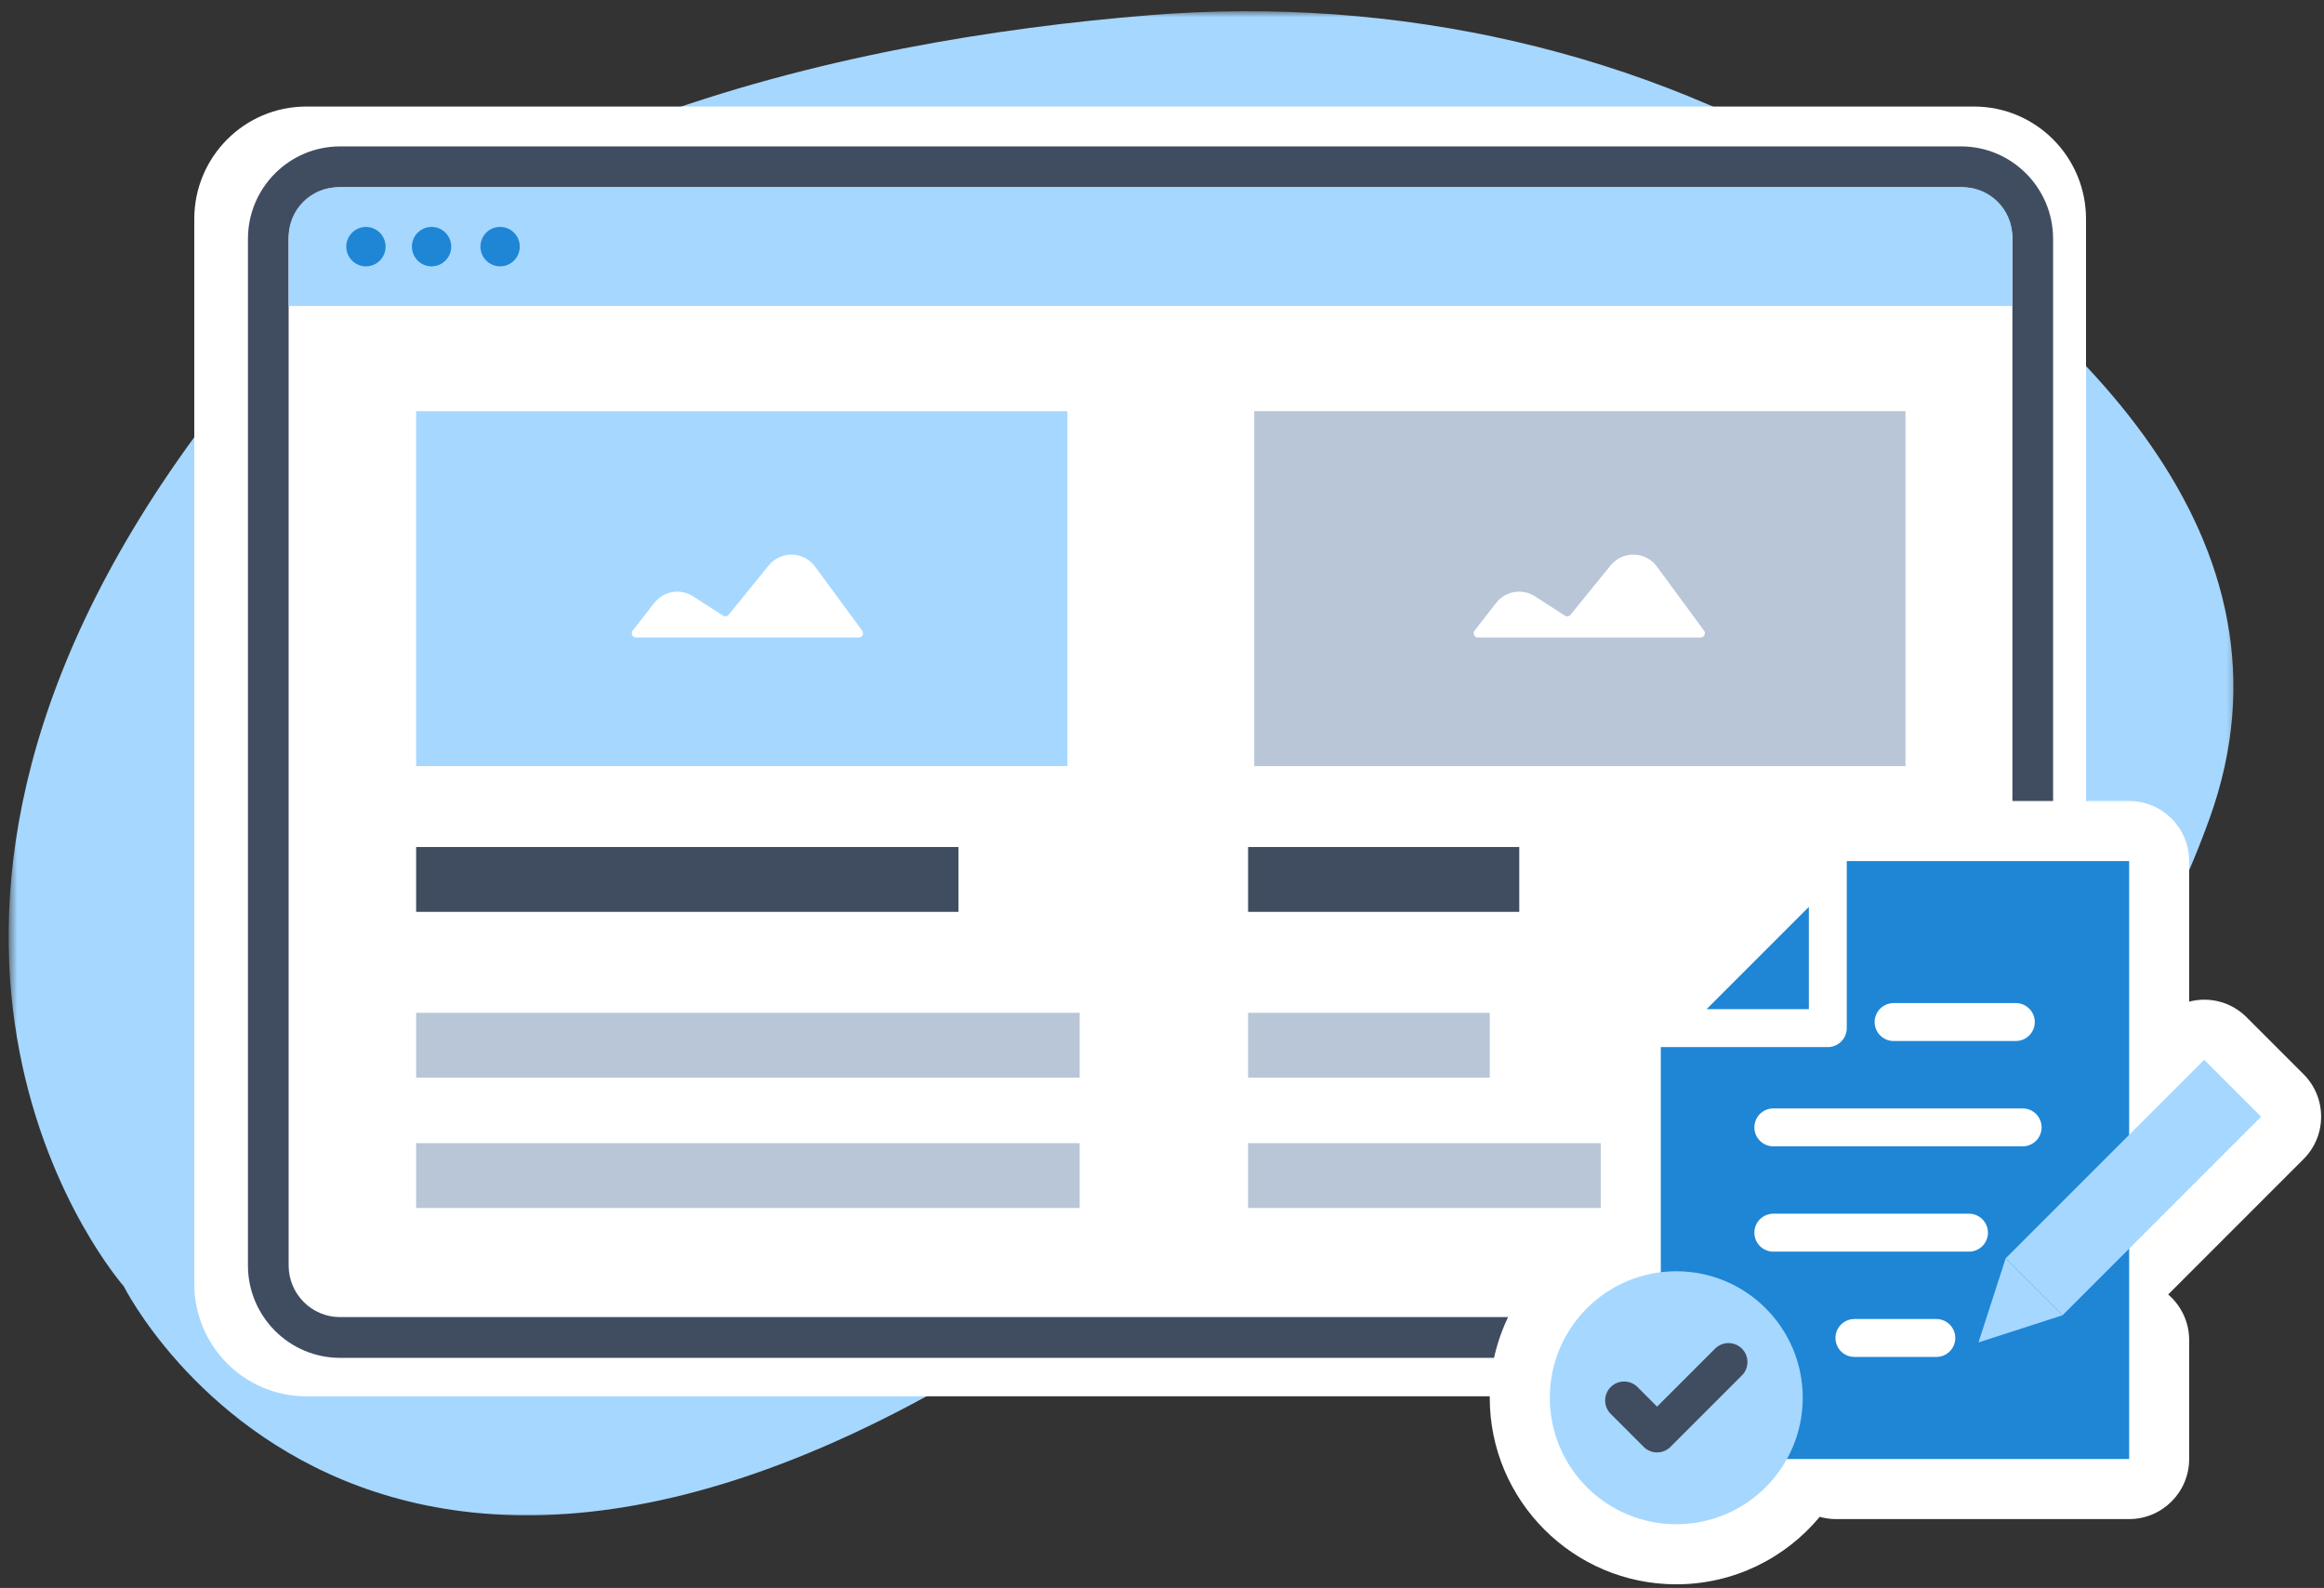<svg width="202" height="138" viewBox="0 0 202 138" fill="none" xmlns="http://www.w3.org/2000/svg">
<rect x="0" y="0" width="202" height="138" fill="#333333" stroke="none"/>
<mask id="mask0_337_273" style="mask-type:luminance" maskUnits="userSpaceOnUse" x="0" y="0" width="195" height="133">
<path d="M194.677 0.976H0.75V132.19H194.677V0.976Z" fill="white"/>
</mask>
<g mask="url(#mask0_337_273)">
<path fill-rule="evenodd" clip-rule="evenodd" d="M144.784 97.659C144.784 97.659 176.552 114.024 192.043 71.159C200.83 46.837 180.158 27.547 160.629 15.42C143.026 4.483 121.423 -0.431 99.886 1.322C73.18 3.489 36.287 11.504 16.98 37.866C-15.464 82.165 10.759 111.785 10.759 111.785C10.759 111.785 34.68 159.888 102.644 106.525C102.644 106.525 122 90.567 144.784 97.662V97.659Z" fill="#A6D7FF"/>
<path fill-rule="evenodd" clip-rule="evenodd" d="M171.578 121.348H26.627C21.246 121.348 16.887 116.973 16.887 111.573V19.034C16.887 13.634 21.246 9.259 26.627 9.259H171.575C176.956 9.259 181.315 13.634 181.315 19.034V111.573C181.315 116.973 176.956 121.348 171.575 121.348H171.578Z" fill="white"/>
<path d="M170.449 118.006H29.557C25.146 118.006 21.551 114.405 21.551 109.972V20.757C21.551 16.329 25.138 12.723 29.557 12.723H170.449C174.86 12.723 178.453 16.324 178.453 20.757V109.977C178.447 114.405 174.86 118.006 170.449 118.006ZM29.557 16.271C27.091 16.271 25.088 18.282 25.088 20.757V109.977C25.088 112.452 27.091 114.463 29.557 114.463H170.449C172.915 114.463 174.918 112.452 174.918 109.977V20.757C174.918 18.282 172.915 16.271 170.449 16.271H29.557Z" fill="#404D61"/>
<path fill-rule="evenodd" clip-rule="evenodd" d="M170.6 16.271H29.403C27.019 16.271 25.088 18.208 25.088 20.6V26.591H174.912V20.6C174.912 18.208 172.981 16.271 170.597 16.271H170.6Z" fill="#A6D7FF"/>
<path fill-rule="evenodd" clip-rule="evenodd" d="M33.515 21.435C33.515 22.38 32.749 23.149 31.807 23.149C30.865 23.149 30.098 22.38 30.098 21.435C30.098 20.491 30.865 19.721 31.807 19.721C32.749 19.721 33.515 20.491 33.515 21.435ZM37.512 19.719C36.57 19.719 35.803 20.488 35.803 21.433C35.803 22.378 36.57 23.147 37.512 23.147C38.454 23.147 39.22 22.378 39.22 21.433C39.22 20.488 38.454 19.719 37.512 19.719ZM43.469 19.719C42.527 19.719 41.761 20.488 41.761 21.433C41.761 22.378 42.527 23.147 43.469 23.147C44.411 23.147 45.178 22.378 45.178 21.433C45.178 20.488 44.411 19.719 43.469 19.719Z" fill="#1E86D5"/>
<path d="M163.31 36.622H137.252V42.255H163.31V36.622Z" fill="#B8C6D7"/>
<path d="M93.844 88.02H36.171V93.654H93.844V88.02Z" fill="#B8C6D7"/>
<path d="M93.844 99.348H36.171V104.981H93.844V99.348Z" fill="#B8C6D7"/>
</g>
<path d="M83.31 73.611H36.171V79.245H83.31V73.611Z" fill="#404D61"/>
<path d="M129.49 88.02H108.483V93.654H129.49V88.02Z" fill="#B8C6D7"/>
<path d="M166.153 99.348H108.481V104.981H166.153V99.348Z" fill="#B8C6D7"/>
<path d="M132.053 73.611H108.483V79.245H132.053V73.611Z" fill="#404D61"/>
<path d="M92.778 35.734H36.171V66.582H92.778V35.734Z" fill="#A6D7FF"/>
<path d="M165.623 35.734H109.016V66.582H165.623V35.734Z" fill="#B8C6D7"/>
<path d="M54.994 54.805L56.862 52.402C57.67 51.361 59.139 51.111 60.246 51.825L62.847 53.503C63.006 53.605 63.215 53.572 63.333 53.426L66.819 49.139C67.868 47.848 69.854 47.897 70.84 49.235L74.944 54.813C75.122 55.058 74.949 55.401 74.647 55.401H55.283C54.975 55.401 54.802 55.047 54.992 54.805H54.994Z" fill="white"/>
<path d="M128.169 54.805L130.037 52.402C130.844 51.361 132.314 51.111 133.421 51.825L136.022 53.503C136.181 53.605 136.39 53.572 136.508 53.426L139.993 49.139C141.043 47.848 143.028 47.897 144.015 49.235L148.118 54.813C148.297 55.058 148.124 55.401 147.821 55.401H128.457C128.15 55.401 127.977 55.047 128.166 54.805H128.169Z" fill="white"/>
<path d="M201.75 97.046C201.75 95.651 201.206 94.341 200.223 93.355L195.276 88.408C194.29 87.422 192.98 86.878 191.584 86.878C191.14 86.878 190.703 86.938 190.28 87.048V74.831C190.28 71.953 187.94 69.612 185.061 69.612H158.869C158.869 69.612 158.869 69.612 158.866 69.612C158.69 69.612 158.514 69.621 158.341 69.64C158.314 69.64 158.289 69.648 158.262 69.651C158.113 69.667 157.965 69.689 157.819 69.719C157.817 69.719 157.811 69.719 157.808 69.722C156.82 69.925 155.91 70.412 155.18 71.142L140.664 85.659C140.545 85.777 140.436 85.9 140.331 86.026C140.328 86.032 140.323 86.035 140.32 86.04C140.219 86.161 140.125 86.287 140.037 86.417C140.032 86.425 140.024 86.436 140.018 86.444C139.738 86.859 139.524 87.309 139.375 87.779C139.373 87.79 139.367 87.804 139.364 87.815C139.263 88.141 139.197 88.474 139.161 88.814C139.161 88.814 139.161 88.817 139.161 88.82C139.145 88.993 139.134 89.166 139.134 89.342C139.134 89.342 139.134 89.347 139.134 89.35V89.369C139.134 89.408 139.134 89.446 139.134 89.485V106.657C133.456 109.181 129.487 114.872 129.487 121.475C129.487 130.413 136.761 137.686 145.698 137.686C150.705 137.686 155.191 135.404 158.168 131.822C158.613 131.946 159.083 132.017 159.566 132.017H185.061C187.94 132.017 190.28 129.677 190.28 126.798V116.454C190.28 114.872 189.571 113.458 188.456 112.499L200.22 100.735C201.206 99.749 201.75 98.439 201.75 97.043V97.046Z" fill="white"/>
<path d="M144.355 89.35V106.682V126.799H185.064V116.455V92.1V74.834H158.871" fill="#1E86D5"/>
<path d="M158.871 74.834V89.35H144.355L158.871 74.834Z" stroke="white" stroke-width="3.296" stroke-linecap="round" stroke-linejoin="round"/>
<path d="M145.701 132.465C151.772 132.465 156.693 127.544 156.693 121.473C156.693 115.402 151.772 110.48 145.701 110.48C139.63 110.48 134.709 115.402 134.709 121.473C134.709 127.544 139.63 132.465 145.701 132.465Z" fill="#A6D7FF"/>
<path d="M141.166 121.708L144.031 124.576L150.239 118.368" stroke="#404D61" stroke-width="3.296" stroke-linecap="round" stroke-linejoin="round"/>
<path d="M191.586 92.1L174.33 109.356L179.277 114.303L196.533 97.047L191.586 92.1Z" fill="#A6D7FF"/>
<path d="M179.276 114.304L171.968 116.664L174.33 109.357" fill="#A6D7FF"/>
<path d="M164.59 88.822H175.214" stroke="white" stroke-width="3.296" stroke-linecap="round" stroke-linejoin="round"/>
<path d="M154.136 97.975H175.807" stroke="white" stroke-width="3.296" stroke-linecap="round" stroke-linejoin="round"/>
<path d="M154.136 107.126H171.143" stroke="white" stroke-width="3.296" stroke-linecap="round" stroke-linejoin="round"/>
<path d="M161.184 116.278H168.304" stroke="white" stroke-width="3.296" stroke-linecap="round" stroke-linejoin="round"/>
</svg>
